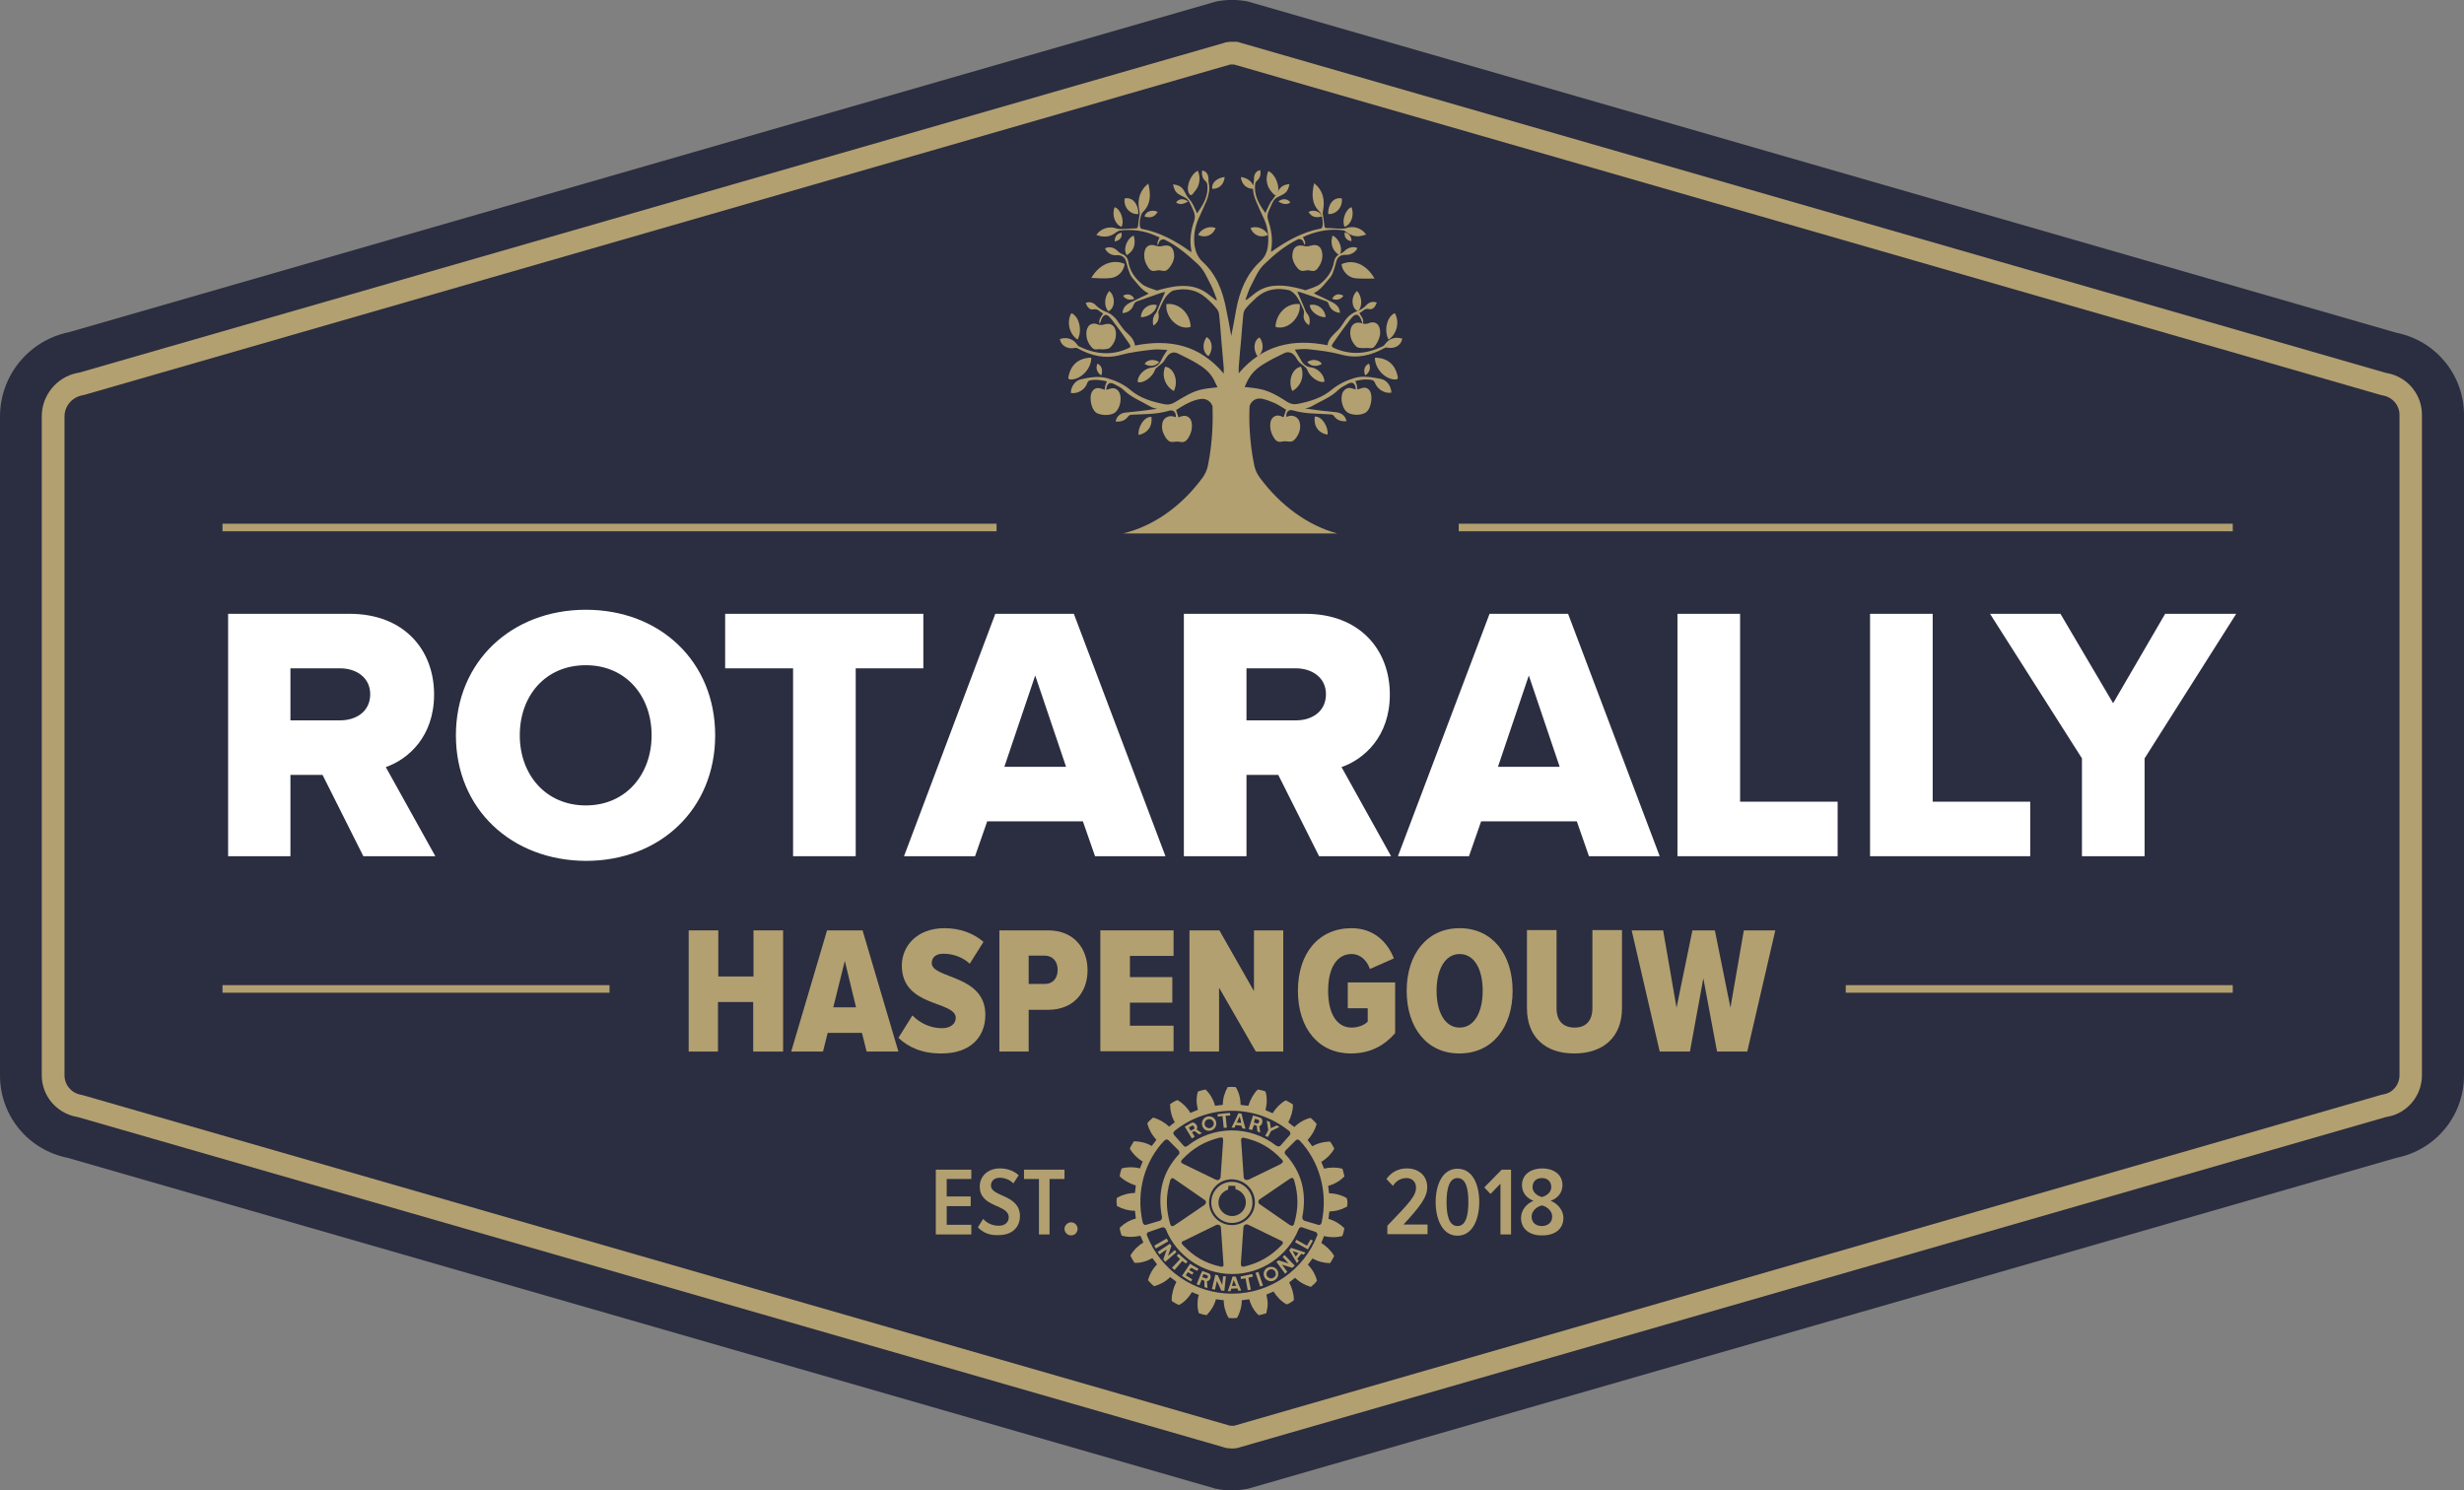<?xml version="1.0" encoding="utf-8"?>
<!-- Generator: Adobe Illustrator 23.0.2, SVG Export Plug-In . SVG Version: 6.00 Build 0)  -->
<svg version="1.1" id="Laag_1" xmlns="http://www.w3.org/2000/svg" xmlns:xlink="http://www.w3.org/1999/xlink" x="0px" y="0px"
	 viewBox="0 0 790.7 478.3" style="enable-background:new 0 0 790.7 478.3;" xml:space="preserve">
<rect x="0" y="0" width="790.7" height="478.3" fill="#808080" stroke="none"/>
<style type="text/css">
	.st0{fill:#2B2D40;}
	.st1{fill:#B2A070;}
	.st2{fill:#FFFFFF;}
	.st3{fill:none;stroke:#B2A070;stroke-width:2.431;stroke-miterlimit:10;}
</style>
<g>
	<path class="st0" d="M390.2,0.5L22.2,106.6C9.3,109.2,0,120.5,0,133.7v211.5c0,12.9,9.1,23.9,21.7,26.4l368.4,106.2
		c3.4,0.7,6.9,0.7,10.4,0L769,371.6c12.6-2.5,21.7-13.5,21.7-26.4v-212c0-12.9-9.1-23.9-21.7-26.4L400.5,0.5
		C397.1-0.2,393.6-0.2,390.2,0.5z"/>
	<path class="st1" d="M395.4,20.7c0.2,0,0.4,0,0.6,0l368.1,106.1l0.9,0.2c2.9,0.6,5,3.2,5,6.1v212c0,3-2.1,5.6-5,6.1l-0.9,0.2
		L396,457.6c-0.2,0-0.4,0-0.6,0c-0.2,0-0.4,0-0.6,0L26.6,351.5l-0.9-0.2c-2.9-0.6-5-3.2-5-6.1V133.7c0-3.3,2.3-6.1,5.6-6.8l0.9-0.2
		l367.6-106C394.9,20.7,395.2,20.7,395.4,20.7 M395.4,13.4c-0.5,0-0.9,0-1.4,0.1l-0.7,0.1l-0.6,0.2L25.4,119.6l-0.6,0.1
		c-6.6,1.3-11.4,7.2-11.4,13.9v211.5c0,6.5,4.6,12,10.9,13.3l0.6,0.1l367.8,106l0.6,0.2l0.7,0.1c0.4,0,0.9,0.1,1.3,0.1
		c0.4,0,0.9,0,1.3-0.1l0.7-0.1l0.6-0.2l367.8-106l0.6-0.1c6.3-1.2,10.9-6.8,10.9-13.3v-212c0-6.5-4.6-12-10.9-13.3l-0.6-0.1
		L398,13.7l-0.6-0.2l-0.7-0.1C396.3,13.4,395.8,13.4,395.4,13.4L395.4,13.4z"/>
</g>
<g>
	<path class="st2" d="M116.6,274.8l-13.1-26.1H93.2v26.1H73.2V197h39c17.3,0,27.1,11.4,27.1,25.9c0,13.5-8.3,20.8-15.5,23.3
		l15.9,28.6H116.6z M118.8,222.8c0-5.3-4.4-8.3-9.7-8.3H93.2v16.7h15.9C114.4,231.2,118.8,228.3,118.8,222.8z"/>
	<path class="st2" d="M146.3,236c0-23.7,17.9-40.3,41.7-40.3c23.8,0,41.5,16.6,41.5,40.3c0,23.7-17.7,40.3-41.5,40.3
		C164.2,276.2,146.3,259.7,146.3,236z M209.1,236c0-12.7-8.3-22.5-21.1-22.5c-13,0-21.2,9.8-21.2,22.5c0,12.6,8.3,22.5,21.2,22.5
		C200.8,258.5,209.1,248.6,209.1,236z"/>
	<path class="st2" d="M254.5,274.8v-60.3h-21.8V197h63.6v17.5h-21.7v60.3H254.5z"/>
	<path class="st2" d="M351.4,274.8l-3.9-11.2h-30.7l-3.9,11.2h-22.8l29.3-77.8h25.2l29.4,77.8H351.4z M332.2,216.8l-9.9,29.3h19.8
		L332.2,216.8z"/>
	<path class="st2" d="M423.3,274.8l-13.1-26.1H400v26.1h-20.1V197h39c17.3,0,27.1,11.4,27.1,25.9c0,13.5-8.3,20.8-15.5,23.3
		l15.9,28.6H423.3z M425.5,222.8c0-5.3-4.4-8.3-9.7-8.3H400v16.7h15.9C421.1,231.2,425.5,228.3,425.5,222.8z"/>
	<path class="st2" d="M509.9,274.8l-3.9-11.2h-30.7l-3.9,11.2h-22.8L478,197h25.2l29.4,77.8H509.9z M490.6,216.8l-9.9,29.3h19.8
		L490.6,216.8z"/>
	<path class="st2" d="M538.3,274.8V197h20.1v60.3h31.3v17.5H538.3z"/>
	<path class="st2" d="M600.1,274.8V197h20.1v60.3h31.3v17.5H600.1z"/>
	<path class="st2" d="M668.1,274.8v-31.4L638.6,197h22.6l16.9,28.7l16.7-28.7h22.8l-29.4,46.4v31.4H668.1z"/>
</g>
<g>
	<g>
		<path class="st1" d="M241.7,337.5v-15.9h-11.3v15.9H221v-38.9h9.5v14.8h11.3v-14.8h9.5v38.9H241.7z"/>
		<path class="st1" d="M278.1,337.5l-1.5-6h-11l-1.5,6h-10.2l11.5-38.9h11.4l11.5,38.9H278.1z M271.1,308.4l-3.7,14.9h7.3
			L271.1,308.4z"/>
		<path class="st1" d="M288.3,333.1l4.5-7.2c2.3,2.4,5.7,4.1,9.5,4.1c2.7,0,4.4-1.4,4.4-3.3c0-5.6-17.3-3.3-17.3-16.8
			c0-6.2,4.8-12,13.7-12c4.9,0,9.3,1.6,12.5,4.4l-4.4,7c-2.4-2.2-5.5-3.2-8.5-3.2c-2.4,0-3.7,1.2-3.7,3c0,5.1,17.2,3.6,17.2,16.6
			c0,7.4-5.1,12.4-13.9,12.4C296.1,338.2,291.6,336.2,288.3,333.1z"/>
		<path class="st1" d="M320.7,337.5v-38.9h15.6c8.5,0,12.7,6,12.7,12.8c0,6.8-4.2,12.7-12.7,12.7h-6.2v13.4H320.7z M339.4,311.3
			c0-2.9-1.7-4.6-4.3-4.6h-5v9.1h5C337.6,315.9,339.4,314.2,339.4,311.3z"/>
		<path class="st1" d="M353.1,337.5v-38.9h23.5v8.2h-14v6.8h13.6v8.2h-13.6v7.4h14v8.2H353.1z"/>
		<path class="st1" d="M403,337.5L391.2,317v20.5h-9.5v-38.9h9.6l11.1,19.5v-19.5h9.4v38.9H403z"/>
		<path class="st1" d="M416.5,318c0-12.2,6.8-20.1,17.2-20.1c7.3,0,11.6,4.6,13.6,9.7l-7.7,3.4c-0.9-2.6-2.9-4.8-5.9-4.8
			c-4.4,0-7.5,4-7.5,11.8c0,7.8,3.1,11.8,7.5,11.8c2.2,0,4.1-0.8,5.2-1.9v-4.3h-6.4v-8.3h15.2v16.3c-3.5,4-8,6.5-14.1,6.5
			C423.3,338.2,416.5,330.2,416.5,318z"/>
		<path class="st1" d="M451.4,318c0-11.7,6.5-20.1,17-20.1c10.5,0,17,8.4,17,20.1c0,11.7-6.5,20.1-17,20.1
			C457.9,338.2,451.4,329.8,451.4,318z M475.8,318c0-6.8-2.6-11.8-7.4-11.8c-4.7,0-7.4,5-7.4,11.8c0,6.7,2.6,11.8,7.4,11.8
			C473.2,329.8,475.8,324.7,475.8,318z"/>
		<path class="st1" d="M490,323.6v-25.1h9.5v25.1c0,3.9,2,6.2,5.8,6.2c3.7,0,5.7-2.3,5.7-6.2v-25.1h9.5v25.1c0,9.2-6,14.5-15.2,14.5
			C496,338.2,490,332.9,490,323.6z"/>
		<path class="st1" d="M551,337.5l-4.4-23.5l-4.3,23.5h-9.7l-9-38.9h10.1l4.3,24.8l5.1-24.8h7.2l5,24.8l4.3-24.8h10.1l-9,38.9H551z"
			/>
	</g>
	<line class="st3" x1="71.4" y1="169.3" x2="319.8" y2="169.3"/>
	<line class="st3" x1="468.1" y1="169.3" x2="716.5" y2="169.3"/>
	<line class="st3" x1="71.4" y1="317.4" x2="195.6" y2="317.4"/>
	<line class="st3" x1="592.3" y1="317.4" x2="716.5" y2="317.4"/>
</g>
<path class="st1" d="M379.4,404.7l-2.5,2.9l-0.8-0.7l2.6-2.8c-0.4-0.4-0.7-0.7-1.1-1.1l0.6-0.6c1,0.9,1.8,1.6,2.9,2.5l-0.5,0.6
	C380.2,405.3,379.8,405,379.4,404.7 M374.4,397.5l-4,2.3c0.1,0.3,0.3,0.6,0.5,0.9l4-2.3C374.7,398,374.6,397.8,374.4,397.5
	 M377,401.2l-2.2,1.9l1.1-3.2c-0.2-0.3-0.3-0.5-0.5-0.7l-3.9,2.6c0.2,0.3,0.4,0.5,0.6,0.8l2.3-1.6l-1.1,3.2c0.2,0.2,0.4,0.5,0.6,0.8
	l3.6-3.1C377.4,401.6,377.2,401.4,377,401.2 M382.3,406.9c0.6,0.3,1.2,0.7,1.9,1l0.4-0.7c-1-0.5-1.9-1.1-2.7-1.6l-2.6,3.9
	c1,0.7,1.9,1.2,2.9,1.8l0.4-0.7l-2.1-1.3l0.7-1l1.4,0.8l0.4-0.7c-0.5-0.2-0.9-0.5-1.4-0.8L382.3,406.9z M395.3,392.5
	c-3.6,0-6.6-3-6.6-6.6c0-3.7,3-6.6,6.6-6.6c3.7,0,6.6,3,6.6,6.6C402,389.5,399,392.5,395.3,392.5 M395.4,390.3c2.4,0,4.4-2,4.4-4.4
	c0-2-1.4-3.8-3.3-4.2c0-0.2-0.1-1.1-0.1-1.1h-2.2c0,0-0.1,1-0.1,1.2c-1.8,0.6-3.1,2.2-3.1,4.2C391,388.3,393,390.3,395.4,390.3
	 M385.7,360.8v-0.2c0-1.2,0.9-2.2,2.1-2.3c1.3-0.1,2.4,0.8,2.5,2.1v0.2c0,1.2-0.9,2.2-2.1,2.3C386.9,363.1,385.8,362.1,385.7,360.8
	 M386.5,360.7c0.1,0.8,0.8,1.4,1.6,1.4c0.8-0.1,1.4-0.7,1.4-1.5c0,0,0-0.1,0-0.1c-0.1-0.8-0.8-1.4-1.6-1.3c-0.8,0.1-1.4,0.7-1.3,1.5
	V360.7z M396.2,361.9c-0.4,0-0.6,0-1,0l1.2-2.4l1-2.2l1,0.1l0.5,2.1l0.8,2.8c-0.3-0.1-0.6-0.1-1-0.1l-0.3-0.9
	c-0.7-0.1-1.3-0.1-1.9-0.2L396.2,361.9z M396.9,360.3c0.5,0,1,0.1,1.4,0.1l-0.2-1l-0.3-1l-0.5,1L396.9,360.3z M392.3,358.2l0.4,3.8
	l1-0.1l-0.4-3.8l1.5-0.1l-0.1-0.8c-1.7,0.1-2.4,0.2-4,0.4l0.1,0.8L392.3,358.2z M392.5,409.6l-0.3,2.8l-1.4-3.1
	c-0.3-0.1-0.5-0.1-0.8-0.2l-1.1,4.6c0.3,0.1,0.6,0.1,1,0.2l0.6-2.8l1.4,3.1c0.3,0,0.7,0.1,1,0.1l0.5-4.7
	C393.1,409.6,392.8,409.7,392.5,409.6 M419.4,399.8l-3.4-1.9l-0.4,0.8l4.1,2.3l1.6-2.8l-0.7-0.4L419.4,399.8z M414.3,400.5l4.6,1.5
	c-0.1,0.1-0.2,0.3-0.3,0.4c-0.1,0.1-0.2,0.2-0.2,0.3l-0.8-0.3l-1.3,1.6l0.5,0.7c-0.2,0.2-0.4,0.4-0.6,0.7l-1.8-3l-0.7-1.1
	L414.3,400.5z M414.8,401.5l0.5,0.9l0.5,0.9l0.7-0.9l0.2-0.2L414.8,401.5z M409.9,407.7c0.2,0.3,0.3,0.7,0.3,1.2
	c0,0.3-0.1,0.6-0.2,0.9c-0.2,0.4-0.5,0.8-1,1.1c-1.1,0.6-2.5,0.3-3.2-0.9c0-0.1-0.1-0.1-0.1-0.2c-0.1-0.3-0.2-0.6-0.2-0.9
	c0-0.8,0.4-1.6,1.2-2C407.8,406.3,409.3,406.6,409.9,407.7 M409.4,408.9c0-0.3-0.1-0.5-0.2-0.8c-0.4-0.7-1.3-1-2-0.5
	c-0.5,0.3-0.8,0.8-0.8,1.3c0,0.2,0.1,0.5,0.2,0.7c0,0.1,0.1,0.1,0.2,0.2c0.4,0.5,1.2,0.7,1.8,0.3c0.2-0.1,0.3-0.2,0.4-0.3
	C409.3,409.6,409.4,409.2,409.4,408.9 M411.6,403.4l1.9,2.1l-3.2-1c-0.3,0.2-0.4,0.3-0.7,0.5l2.8,3.8c0.2-0.2,0.5-0.4,0.7-0.6
	l-1.7-2.3l3.3,1c0.2-0.2,0.5-0.4,0.8-0.7l-3.3-3.4C412.1,402.9,411.9,403.1,411.6,403.4 M432.4,385.9c0,0.4,0,0.9-0.1,1.2l0,0.1
	l-0.1,0.1c-1.6,0.9-3.6,1.5-5.6,1.5c0,0.3-0.3,2.1-0.3,2.4c1.9,0.5,3.7,1.6,5,2.9l0.1,0.1v0.1c-0.1,0.7-0.4,1.7-0.6,2.3l0,0.1
	l-0.1,0c-1.8,0.5-3.9,0.5-5.8,0c-0.1,0.2-0.8,2-0.9,2.2c1.7,1.1,3.2,2.6,4.1,4.1l0,0.1l0,0.1c-0.3,0.6-0.8,1.5-1.2,2.1l0,0.1h-0.1
	c-1.8,0-3.9-0.5-5.6-1.5c-0.2,0.2-1.3,1.8-1.5,2c1.4,1.4,2.5,3.3,2.9,5.1l0,0.1l-0.1,0.1c-0.4,0.6-1.2,1.3-1.7,1.7l-0.1,0.1l-0.1,0
	c-1.8-0.5-3.6-1.5-5-2.9c-0.2,0.2-1.7,1.3-1.9,1.5c0.9,1.7,1.5,3.7,1.5,5.5v0.2l-0.1,0.1c-0.5,0.4-1.4,1-2.1,1.2l-0.1,0l-0.1,0
	c-1.6-0.9-3.1-2.4-4.1-4.1c-0.2,0.1-2,0.9-2.3,1c0.2,1,0.4,2,0.4,2.9c0,1-0.2,2-0.4,2.9l0,0.1l-0.1,0.1c-0.6,0.2-1.6,0.5-2.3,0.6
	l-0.1,0l-0.1-0.1c-1.4-1.3-2.4-3.1-2.9-5c-0.2,0-2.1,0.3-2.4,0.3c0,2-0.6,4.1-1.5,5.6l-0.1,0.1l-0.1,0c-0.6,0.1-1.7,0.1-2.4,0
	l-0.1,0l-0.1-0.1c-0.9-1.6-1.5-3.6-1.5-5.6c-0.3,0-2.2-0.3-2.5-0.3c-0.5,1.9-1.6,3.7-2.9,5l-0.1,0.1l-0.1,0
	c-0.7-0.1-1.7-0.4-2.3-0.6l-0.1,0l0-0.1c-0.3-0.9-0.4-1.9-0.4-2.9c0-1,0.1-2,0.4-2.9c-0.2-0.1-1.9-0.8-2.2-0.9
	c-1,1.7-2.5,3.3-4.1,4.1l-0.1,0l-0.1,0c-0.7-0.3-1.5-0.8-2.1-1.2l-0.1-0.1V417c0-1.8,0.6-3.8,1.5-5.6c-0.2-0.2-1.8-1.4-2-1.5
	c-1.4,1.4-3.3,2.4-5.1,2.9l-0.1,0l-0.1-0.1c-0.5-0.4-1.2-1.1-1.7-1.7l-0.1-0.1l0-0.1c0.5-1.8,1.5-3.6,2.9-5c-0.2-0.2-1.3-1.8-1.5-2
	c-1.8,1-3.8,1.6-5.6,1.5h-0.1l-0.1-0.1c-0.4-0.6-0.9-1.5-1.2-2.1l0-0.1l0-0.1c0.9-1.6,2.4-3.1,4.1-4.1c-0.1-0.3-0.8-2-1-2.2
	c-1.9,0.5-4.1,0.5-5.8,0l-0.1,0l-0.1-0.1c-0.2-0.6-0.5-1.6-0.6-2.3l0-0.1l0.1-0.1c1.3-1.3,3.1-2.4,5.1-2.9c0-0.3-0.3-2.2-0.3-2.5
	c-2,0-4.1-0.6-5.7-1.5l-0.1-0.1l0-0.1c0-0.3-0.1-0.8-0.1-1.2c0-0.4,0-0.8,0.1-1.2l0-0.1l0.1,0c1.6-0.9,3.6-1.5,5.7-1.5
	c0-0.3,0.3-2.2,0.3-2.4c-1.9-0.6-3.8-1.6-5.1-2.9l-0.1-0.1l0-0.1c0.1-0.7,0.4-1.7,0.6-2.3l0-0.1l0.1,0c1.8-0.5,3.9-0.5,5.8,0
	c0.1-0.2,0.8-2,0.9-2.2c-1.7-1-3.2-2.5-4.1-4.1l0-0.1l0-0.1c0.3-0.6,0.8-1.5,1.2-2.1l0.1-0.1h0.1c1.8,0,3.9,0.5,5.6,1.5
	c0.2-0.2,1.4-1.8,1.5-2c-1.4-1.4-2.4-3.3-2.9-5.1l0-0.1l0-0.1c0.4-0.6,1.2-1.3,1.7-1.7l0.1-0.1l0.1,0c1.8,0.5,3.6,1.5,5.1,2.9
	c0.2-0.2,1.6-1.3,1.8-1.4c-1-1.7-1.5-3.7-1.5-5.5v-0.3l0.1-0.1c0.5-0.4,1.4-0.9,2.1-1.2l0.1,0l0.1,0c1.6,0.9,3.1,2.4,4.1,4.1
	c0.2-0.1,2.1-0.9,2.4-1c-0.2-1-0.4-1.9-0.4-2.9c0-1,0.1-2,0.4-2.9l0-0.1l0.1,0c0.6-0.2,1.6-0.5,2.3-0.6l0.1,0l0.1,0.1
	c1.3,1.3,2.4,3.1,2.9,5.1c0.3,0,2.2-0.3,2.5-0.3c0-2,0.6-4,1.5-5.6l0-0.1l0.1,0c0.7-0.1,1.7-0.1,2.4,0l0.1,0l0.1,0.1
	c1,1.6,1.5,3.6,1.5,5.6c0.3,0.1,2.2,0.3,2.5,0.3c0.6-1.9,1.6-3.8,2.9-5.1l0.1-0.1l0.1,0c0.7,0.1,1.7,0.3,2.3,0.6l0.1,0l0,0.1
	c0.3,0.9,0.4,1.9,0.4,2.9c0,1-0.2,2-0.4,3c0.2,0.1,2.1,0.9,2.3,1c1-1.7,2.5-3.2,4.1-4.1l0.1,0l0.1,0c0.6,0.3,1.5,0.8,2.1,1.2
	l0.1,0.1v0.2c0,1.8-0.6,3.8-1.5,5.5c0.2,0.2,1.7,1.4,2,1.5c1.4-1.4,3.3-2.5,5.1-2.9l0.1,0l0.1,0.1c0.5,0.4,1.3,1.2,1.7,1.7l0.1,0.1
	l0,0.1c-0.5,1.8-1.5,3.6-2.9,5.1c0.2,0.2,1.3,1.7,1.5,2c1.8-1,3.8-1.5,5.6-1.5h0.1l0.1,0.1c0.4,0.6,1,1.5,1.2,2.1l0.1,0.1l-0.1,0.1
	c-0.9,1.6-2.4,3.1-4.1,4.1c0.1,0.3,0.8,2,0.9,2.2c1.9-0.5,4-0.5,5.8,0l0.1,0l0,0.1c0.2,0.6,0.5,1.6,0.6,2.3l0,0.1l-0.1,0.1
	c-1.3,1.3-3.1,2.4-5.1,2.9c0,0.3,0.3,2.1,0.3,2.4c2,0,4.1,0.6,5.6,1.5l0.1,0.1l0,0.1C432.3,385,432.4,385.4,432.4,385.9
	 M376.8,364.3l3,3.4c0.4,0.5,0.9,0.4,1.5-0.1c3.8-3,8.8-4.8,14-4.8c5.3,0,10.2,1.8,14.1,4.8c0.6,0.4,1.1,0.5,1.5,0.1l3-3.4
	c0.3-0.4,0.3-0.9-0.3-1.4c-5.1-4-11.4-6.4-18.3-6.4c-6.9,0-13.3,2.4-18.3,6.4C376.4,363.4,376.4,363.9,376.8,364.3 M377,378.5
	c-0.3-0.2-0.7-0.5-1-0.3c-0.2,0.1-0.4,0.3-0.5,0.7c-1.4,4.9-1.4,9,0,13.9c0.1,0.3,0.2,0.6,0.5,0.7c0.2,0.1,0.6,0,1-0.3l9.4-6.4
	c0.3-0.2,0.6-0.6,0.6-0.9c0-0.4-0.2-0.7-0.6-0.9L377,378.5z M379,372.9c0,0.3,0.4,0.5,0.8,0.7l10.3,5c0.4,0.2,0.8,0.2,1.1,0
	c0.3-0.2,0.5-0.5,0.5-1l0.8-11.4c0-0.5,0-0.9-0.2-1c-0.2-0.2-0.5-0.1-0.8-0.1c-4.9,1.2-8.5,3.3-12,6.9
	C379.1,372.4,379,372.7,379,372.9 M379.2,398.9c0,0.2,0.1,0.4,0.4,0.7c3.5,3.7,7.1,5.8,12,6.9c0.3,0.1,0.6,0.1,0.8,0
	c0.2-0.2,0.3-0.5,0.2-1c0,0-0.8-11.4-0.8-11.4c0-0.4-0.2-0.8-0.5-0.9c-0.3-0.2-0.7-0.2-1.1,0l-10.2,5
	C379.6,398.3,379.2,398.5,379.2,398.9C379.2,398.9,379.2,398.9,379.2,398.9 M395.3,393.2c4.1,0,7.4-3.3,7.4-7.3
	c0-4.1-3.3-7.3-7.4-7.4c-4.1,0-7.3,3.3-7.3,7.4C388,389.9,391.3,393.2,395.3,393.2 M398.4,406.4c0.2,0.1,0.5,0.2,0.9,0.1
	c4.9-1.2,8.5-3.3,12-6.9c0.2-0.2,0.4-0.5,0.4-0.8c-0.1-0.3-0.3-0.5-0.8-0.7l-10.3-5c-0.4-0.2-0.8-0.2-1.1,0c-0.3,0.2-0.5,0.5-0.5,1
	l-0.8,11.4C398.2,405.7,398.2,406.1,398.4,406.4 M413.8,393.1c0.3,0.2,0.7,0.4,1,0.3c0.2-0.1,0.4-0.3,0.5-0.7c1.4-4.9,1.4-9,0-13.9
	c-0.1-0.3-0.2-0.6-0.5-0.7c-0.3-0.1-0.6,0-1,0.3l-9.4,6.4c-0.4,0.2-0.6,0.6-0.6,0.9c0,0.3,0.2,0.7,0.6,0.9L413.8,393.1z
	 M411.7,372.8c0-0.2-0.1-0.4-0.4-0.7c-3.5-3.7-7.1-5.8-12-6.9c-0.3-0.1-0.6-0.1-0.8,0.1c-0.2,0.2-0.3,0.5-0.2,1l0.8,11.4
	c0,0.4,0.2,0.8,0.5,0.9c0.3,0.2,0.7,0.1,1.1,0l10.3-5C411.2,373.4,411.6,373.2,411.7,372.8C411.7,372.8,411.7,372.8,411.7,372.8
	 M367.8,393.1l4.4-1.3c0.4-0.1,0.7-0.6,0.7-1.1c-1.6-8.1,0.4-14.7,5.2-20c0.5-0.3,0.5-1,0.1-1.5L375,366c-0.3-0.4-0.9-0.4-1.4,0.1
	c-6.1,6.4-9.2,16.2-6.9,26.3C366.9,392.9,367.3,393.3,367.8,393.1 M422.2,395.4l-4.4-1.5c-0.2-0.1-0.8-0.1-1.1,0.7
	c-3.5,8.5-11.8,14.3-21.3,14.3c-9.5,0-17.9-5.9-21.3-14.4c-0.3-0.6-0.9-0.6-1.1-0.6l-4.4,1.5c-0.5,0.2-0.8,0.6-0.5,1.2
	c4.3,10.9,14.9,18.6,27.3,18.6c12.4,0,23.1-7.8,27.3-18.7C422.9,396,422.6,395.6,422.2,395.4 M417.1,366.1c-0.4-0.5-1.1-0.4-1.3-0.1
	l-3.2,3.2c-0.5,0.5-0.4,1.2,0.1,1.5c4.8,5.3,6.8,11.9,5.2,20c0,0.5,0.3,1,0.7,1.1l4.4,1.3c0.6,0.2,1-0.2,1.1-0.7
	C426.3,382.4,423.2,372.5,417.1,366.1 M406.9,364.9l1-1.9l2.7-1.3c-0.3-0.2-0.6-0.3-0.9-0.5l-1.9,0.9l-0.3-2c-0.4-0.2-0.6-0.3-1-0.4
	l0.5,3l-1,1.9L406.9,364.9z M401.8,408.9c-1.4,0.3-2.4,0.5-3.7,0.8l0.1,0.8c0.5-0.1,1-0.1,1.5-0.2l0.7,3.8l1-0.2l-0.8-3.8
	c0.5-0.1,1-0.3,1.5-0.4L401.8,408.9z M388.5,409.6v0.3c-0.1,0.6-0.5,1.3-1.2,1.3l0.2,2.2c-0.3-0.1-0.7-0.2-1-0.3l0-2l-0.9-0.4
	l-0.7,1.8c-0.3-0.1-0.6-0.2-0.9-0.3l0.9-2.2l0.1-0.3l0.8-1.8l2.1,0.8C388.2,408.7,388.4,409.2,388.5,409.6 M387.6,409.6
	c0-0.1-0.1-0.2-0.2-0.3l-1.2-0.4l-0.3,0.7l-0.1,0.3l0,0l1.1,0.4c0.3,0.1,0.6-0.1,0.7-0.4C387.6,409.8,387.6,409.7,387.6,409.6
	 M401.8,362.7c-0.4-0.1-0.6-0.2-1.1-0.3l0.8-2.6l0.6-1.8c0.8,0.2,1.6,0.5,2.3,0.7c0.4,0.1,0.7,0.6,0.7,1.1c0,0.7-0.3,1.5-1,1.6
	l0.3,2.1c-0.3-0.1-0.6-0.2-0.9-0.4l-0.2-1.8l-0.9-0.3L401.8,362.7z M402.4,360.3l1,0.3c0.3,0.1,0.7-0.4,0.7-0.8
	c0-0.2-0.1-0.3-0.3-0.4c-0.4-0.1-0.6-0.2-1.1-0.3l-0.2,0.7L402.4,360.3z M397.3,411.8l1,2.4c-0.3,0-0.6,0-0.9,0.1l-0.3-0.8l-2,0.1
	l-0.2,0.8c-0.3,0-0.6,0-0.9,0l0.9-2.6l0.6-2l0-0.1l1,0l0.1,0.1L397.3,411.8z M396.7,412.7l-0.4-0.9l-0.4-1l-0.3,1l-0.3,0.9
	L396.7,412.7z M402.9,408.5l1.5,4.4c0.3-0.1,0.6-0.2,0.9-0.3l-1.5-4.4C403.5,408.4,403.3,408.4,402.9,408.5 M380.5,362.1l-0.3-0.5
	c0.7-0.4,1.4-0.8,2.1-1.2c0.8-0.5,2,0.6,1.9,1.6c0,0.2-0.1,0.3-0.2,0.5l1.7,1.2c-0.3,0.1-0.6,0.3-0.9,0.4l-1.5-1.1l-0.8,0.4l0.9,1.4
	c-0.3,0.2-0.5,0.3-0.9,0.6L380.5,362.1z M381.5,361.9l0.1,0.2l0.5,0.8l1-0.5c0.1,0,0.1-0.2,0.2-0.3c0-0.4-0.3-1-0.8-0.8
	C382.2,361.5,381.9,361.6,381.5,361.9"/>
<g>
	<path class="st1" d="M300.3,396.2v-20.8h11.4v3h-7.9v5.6h7.7v3.1h-7.7v6h7.9v3.1H300.3z"/>
	<path class="st1" d="M313.8,393.9l1.7-2.7c1.1,1.3,2.9,2.2,5,2.2c2.2,0,3.2-1.3,3.2-2.7c0-4.3-9.3-3-9.3-9.9c0-3.2,2.5-5.8,6.5-5.8
		c2.4,0,4.5,0.8,6,2.2l-1.7,2.6c-1.2-1.2-2.8-1.8-4.4-1.8c-1.7,0-2.8,1-2.8,2.5c0,3.7,9.3,2.8,9.3,9.8c0,3.4-2.3,6.1-6.8,6.1
		C317.5,396.6,315.3,395.5,313.8,393.9z"/>
	<path class="st1" d="M333.4,396.2v-17.8h-4.8v-3h13v3h-4.8v17.8H333.4z"/>
	<path class="st1" d="M341.6,394.4c0-1.1,1-2.1,2.1-2.1c1.2,0,2.1,1,2.1,2.1c0,1.2-0.9,2.1-2.1,2.1
		C342.6,396.5,341.6,395.6,341.6,394.4z"/>
</g>
<g>
	<path class="st1" d="M445.2,396.2v-2.8c7.3-7.6,9.2-9.6,9.2-12.3c0-1.9-1.4-3-3-3c-1.9,0-3.4,0.9-4.4,2.5l-2.1-2.2
		c1.6-2.2,3.8-3.4,6.6-3.4c3.7,0,6.5,2.3,6.5,6c0,3.3-2.3,6.2-7.6,12h7.7v3.1H445.2z"/>
	<path class="st1" d="M460.7,385.8c0-5.2,2-10.7,7-10.7c5.1,0,7,5.5,7,10.7c0,5.2-2,10.8-7,10.8C462.7,396.6,460.7,391,460.7,385.8z
		 M471.2,385.8c0-4.1-0.7-7.7-3.5-7.7c-2.7,0-3.5,3.6-3.5,7.7c0,4,0.7,7.7,3.5,7.7C470.5,393.5,471.2,389.8,471.2,385.8z"/>
	<path class="st1" d="M481.5,396.2v-16.3l-3.2,3.3l-2-2.1l5.6-5.7h3v20.8H481.5z"/>
	<path class="st1" d="M488.1,390.9c0-2.6,1.9-4.7,4-5.5c-1.9-0.7-3.7-2.4-3.7-5c0-3.7,3.2-5.4,6.5-5.4c3.2,0,6.5,1.6,6.5,5.4
		c0,2.6-1.8,4.3-3.8,5c2.1,0.8,4.1,2.9,4.1,5.5c0,3.6-2.8,5.6-6.7,5.6C490.9,396.6,488.1,394.5,488.1,390.9z M498.1,390.5
		c0-2.3-2.4-3.5-3.3-3.6c-0.9,0.1-3.3,1.3-3.3,3.6c0,1.9,1.4,3,3.3,3C496.6,393.5,498.1,392.4,498.1,390.5z M497.8,381
		c0-1.8-1.2-2.9-3-2.9c-1.8,0-3,1.1-3,2.9c0,2.1,2.2,3,3,3.2C495.6,384,497.8,383.1,497.8,381z"/>
</g>
<g>
	<path class="st1" d="M447.6,100.5c-2.5,1-3.6,5.6-2,8.5C448.3,107.2,449.2,103.3,447.6,100.5z"/>
	<path class="st1" d="M370.8,86.9c0.7-0.2,1.4-0.2,2.1,0c0.9,0.2,1.5,0,2.1-0.7c1.1-1.2,1.7-2.6,1.8-3.8c0-3.1-1.4-4.1-4-3.4
		c-0.6,0.2-1.5,0-2.1-0.2c-1.7-0.5-3,0.1-3.4,1.9c-0.4,2.1,0.2,3.9,1.5,5.6C369.3,86.9,370,87.1,370.8,86.9z"/>
	<path class="st1" d="M352.2,112.1c0.7-0.1,1.5,0.1,2.2,0c0.6-0.1,1.4-0.1,1.8-0.5c1.5-1.5,2.2-3.3,1.8-5.5c-0.4-1.8-1.8-2.5-3.5-2
		c-0.6,0.2-1.5,0.3-2,0.1c-2.2-1-3.9,0.3-3.9,2.9c0,1.5,0.5,2.9,1.5,4.1C350.6,111.9,351.2,112.3,352.2,112.1z"/>
	<path class="st1" d="M356.6,89.2c2.3-0.3,4.1-2.3,4.3-4.5c-3.4-1.5-7.8-0.4-10.7,4.5C352.6,89.3,354.6,89.5,356.6,89.2z"/>
	<path class="st1" d="M382.1,104.9c-0.2-4.4-3.8-7.8-7.8-7.3C373.8,102,378.4,106.2,382.1,104.9z"/>
	<path class="st1" d="M350.2,114.8c-0.2,0-0.4,0-0.6,0c-3.6,0.3-5.9,2.3-6.7,5.9c-0.2,0.9,0,1.1,0.9,1.1
		C347,121.7,350.2,118.3,350.2,114.8z"/>
	<path class="st1" d="M376.7,125.5c1.6-3.3,0-7.5-2.8-7.8C372.7,120.6,373.9,124,376.7,125.5z"/>
	<path class="st1" d="M345.8,109c1.6-2.9,0.5-7.5-2-8.5C342.2,103.3,343.1,107.2,345.8,109z"/>
	<path class="st1" d="M382.8,62.2c0.6-0.7,1.2-1.5,1.6-2.3c0.7-1.7,0.7-3.4,0-5.1c-2.2,1-3.8,4.8-3,7
		C381.8,62.7,382.2,62.9,382.8,62.2z"/>
	<path class="st1" d="M365.3,68.7c0.1-3-1.8-5.6-4.4-5C360.5,66.5,362.6,68.9,365.3,68.7z"/>
	<path class="st1" d="M369.5,133.8c-2.5-0.2-4.5,3.7-4.1,5.8C368.3,139,369.9,136.8,369.5,133.8z"/>
	<path class="st1" d="M355.7,99.9c2.2-1,2.3-4.8,0.3-6.5C354.3,95.2,354.2,98.5,355.7,99.9z"/>
	<path class="st1" d="M359.9,72.8c1-1.8-0.2-5.7-2.2-6.3C356.7,69,357.8,72.1,359.9,72.8z"/>
	<path class="st1" d="M366.1,101.8c2.4,0.1,5-1.9,5.1-3.9C368.6,97.3,366.2,99.2,366.1,101.8z"/>
	<path class="st1" d="M363.8,75.6c-2.3,1-3.5,4.6-2.2,6.3C363.9,80.5,364.6,78.3,363.8,75.6z"/>
	<path class="st1" d="M387.2,108.2c-1.5,2.1-1.3,4.9,0.6,6.1C389.4,112.3,389.1,109.2,387.2,108.2z"/>
	<path class="st1" d="M384.5,75.4c2.2,1.1,4.7,0.2,5.6-2.2C388.1,72.3,385.3,73.5,384.5,75.4z"/>
	<path class="st1" d="M393,56.8c-2.6,0.3-4.3,2-4,3.8C391.2,60.7,392.8,59.2,393,56.8z"/>
	<path class="st1" d="M367.3,116.8c1.6,1,3.5,0.8,4.7-0.6C370.3,115.1,368.1,115.4,367.3,116.8z"/>
	<path class="st1" d="M367.3,69.5c1.9,0.6,3.3,0.1,4.2-1.5C369.8,67.1,367.5,67.9,367.3,69.5z"/>
	<path class="st1" d="M352.2,116.7c-0.7,1.4-0.2,2.9,1.2,3.8C354,118.8,353.5,117.3,352.2,116.7z"/>
	<path class="st1" d="M364,95.9c-0.7-1.4-2.2-1.8-3.6-1C361.1,96.1,362.6,96.5,364,95.9z"/>
	<path class="st1" d="M377.4,65c1.3,0.9,2.5,0.4,3.9-0.3C379.9,63.6,378.2,63.7,377.4,65z"/>
	<path class="st1" d="M359.9,74.7c-1.4,0.2-2.2,1.2-2.2,2.8C359.4,77.2,360.2,76.1,359.9,74.7z"/>
	<path class="st1" d="M420.8,78.8c-0.7,0.2-1.5,0.4-2.1,0.2c-2.5-0.7-4,0.3-4,3.4c0.1,1.2,0.7,2.6,1.8,3.8c0.6,0.6,1.2,0.9,2.1,0.7
		c0.7-0.2,1.4-0.2,2.1,0c0.9,0.2,1.5,0,2-0.6c1.3-1.6,2-3.5,1.5-5.6C423.8,79,422.5,78.3,420.8,78.8z"/>
	<path class="st1" d="M430.5,84.8c0.2,2.1,2,4.2,4.3,4.5c2,0.2,4.1,0.1,6.3,0.1C438.2,84.4,433.9,83.2,430.5,84.8z"/>
	<path class="st1" d="M409.3,104.9c3.7,1.3,8.3-2.9,7.8-7.3C413.1,97.1,409.5,100.5,409.3,104.9z"/>
	<path class="st1" d="M441.8,114.8c-0.2,0-0.4,0-0.6,0c0,3.5,3.2,6.9,6.4,7c0.9,0,1.1-0.2,0.9-1.1
		C447.7,117.1,445.5,115.1,441.8,114.8z"/>
	<path class="st1" d="M414.7,125.5c2.8-1.5,4-4.9,2.8-7.8C414.7,118.1,413.2,122.2,414.7,125.5z"/>
	<path class="st1" d="M408.6,62.2c0.6,0.7,1.1,0.5,1.4-0.3c0.8-2.2-0.8-6.1-3-7c-0.7,1.7-0.7,3.4,0,5.1
		C407.4,60.8,408,61.6,408.6,62.2z"/>
	<path class="st1" d="M430.6,63.7c-2.7-0.6-4.5,2-4.4,5C428.8,68.9,430.9,66.5,430.6,63.7z"/>
	<path class="st1" d="M426,139.5c0.4-2.1-1.6-6-4.1-5.8C421.5,136.8,423.1,139,426,139.5z"/>
	<path class="st1" d="M435.8,99.9c1.5-1.5,1.3-4.8-0.3-6.5C433.4,95.1,433.6,99,435.8,99.9z"/>
	<path class="st1" d="M433.7,66.5c-2,0.6-3.2,4.5-2.2,6.3C433.6,72.1,434.7,69,433.7,66.5z"/>
	<path class="st1" d="M420.3,97.9c0.1,2,2.7,4,5.1,3.9C425.2,99.2,422.8,97.3,420.3,97.9z"/>
	<path class="st1" d="M429.8,81.9c1.3-1.7,0.1-5.3-2.2-6.3C426.8,78.3,427.6,80.5,429.8,81.9z"/>
	<path class="st1" d="M403.6,114.4c1.9-1.3,2.1-4.1,0.6-6.1C402.3,109.2,402,112.3,403.6,114.4z"/>
	<path class="st1" d="M406.9,75.4c-0.8-1.9-3.6-3.1-5.6-2.2C402.2,75.6,404.7,76.5,406.9,75.4z"/>
	<path class="st1" d="M419.5,116.2c1.1,1.4,3,1.6,4.7,0.6C423.3,115.4,421.1,115.1,419.5,116.2z"/>
	<path class="st1" d="M424.1,69.5c-0.2-1.6-2.5-2.4-4.2-1.5C420.8,69.6,422.2,70,424.1,69.5z"/>
	<path class="st1" d="M438.1,120.5c1.4-0.9,1.9-2.4,1.2-3.8C437.9,117.3,437.4,118.8,438.1,120.5z"/>
	<path class="st1" d="M427.5,95.9c1.4,0.6,2.9,0.2,3.6-1C429.6,94.1,428.2,94.4,427.5,95.9z"/>
	<path class="st1" d="M410.2,64.7c1.3,0.7,2.5,1.2,3.9,0.3C413.2,63.7,411.5,63.6,410.2,64.7z"/>
	<path class="st1" d="M433.7,77.4c0-1.6-0.9-2.6-2.2-2.8C431.3,76.1,432.1,77.2,433.7,77.4z"/>
	<path class="st1" d="M404.2,153.2c-0.8-1.1-1.4-2.4-1.7-3.8c0,0,0,0,0,0c-1.7-8.2-1.7-15.5-1.5-19.1c0.6-1.8,2.2-2.7,4.1-2.3
		c1.3,0.3,2.6,0.8,3.8,1.3c1.3,0.6,2.5,1.4,3.8,2.2c-0.2,0.7-0.5,1.5-0.8,2.4c-0.3-0.1-0.7-0.2-1-0.4c-1.5-0.5-2.9,0.4-3.2,2
		c-0.3,2,0.2,3.7,1.3,5.3c0.6,0.9,1.4,1.2,2.5,0.9c0.6-0.1,1.2-0.1,1.8,0c1,0.2,1.8-0.1,2.4-0.9c1.2-1.5,1.8-3.2,1.4-5.1
		c-0.3-1.7-2.1-2.7-3.7-2.1c-0.2,0.1-0.4,0.1-0.6,0.2c-0.2-1.5,0.7-2.5,2.1-2.1c3.9,1.2,8,1,12,1.3c0.6,0,1,0.2,1.3,0.7
		c1,1.3,2.3,1.6,3.9,1.5c-0.3-1.7-1.6-2.7-3.3-2.9c-3.3-0.3-6.6-0.7-10-1.2c0.7-0.2,1.5-0.3,2.1-0.7c2.9-1.7,6.1-2.8,8.6-5.3
		c0.9-0.8,2.1-1.4,3.2-2c1.2-0.6,2-0.2,2.3,1.2c0,0.2,0,0.3,0.1,0.7c-0.4-0.1-0.7-0.2-1.1-0.3c-1.3-0.5-2.4,0-3.1,1.2
		c-1,2-0.1,5.8,1.9,6.7c1.6,0.7,3.6,0.7,5.1,0c2-0.8,2.8-5.3,1.7-7.1c-0.6-1-1.6-1.3-2.7-0.9c-0.4,0.1-0.8,0.3-1.3,0.4
		c-0.1-0.5-0.1-1-0.2-1.4c-0.1-0.4-0.3-0.8-0.5-1.3c1.9-0.5,3.7-0.7,5.5-0.3c0.3,0.1,0.7,0.5,0.8,0.8c0.9,2.5,3.6,3.6,5.3,3.2
		c-0.1-2.1-1.4-4-3.4-4.4c-2.8-0.5-5.6-1.1-8.4-0.3c-2.7,0.8-5.2,2-7.4,3.8c-3.1,2.6-6.8,3.7-10.7,4.5c-1.3,0.3-2.4,0.1-3.5-0.6
		c-2.8-1.8-5.7-3.6-9.1-4.2c-1.5-0.3-2.9-0.4-4.6-0.6c0.5-1,0.9-2.1,1.5-3c1.2-2,3.1-3.5,5-4.6c2-1.2,4-2.2,6.1-3.2
		c1.3-0.7,2.6-0.3,3.5,0.8c0.5,0.6,0.8,1.4,1.4,2c0.6,0.6,1.4,1.1,2,1.7c0.2,0.2,0.5,0.5,0.6,0.8c0.7,2.1,3.7,4.4,5.5,3.8
		c0.1-2-2-4.3-4.3-4.6c-1.6-0.2-2.5-1-3.2-2.3c-0.6-1.1-1.3-2.1-2-3.4c1.6-0.1,3.1-0.3,4.6-0.1c3.5,0.4,7,0.8,10.3,1.7
		c5,1.4,9.5,0.3,13.9-2.1c0.3-0.2,0.7-0.2,1-0.1c2.4,0.4,4.3-0.8,4.7-2.9c-2.2-0.7-4.2-0.1-5.5,1.7c-0.2,0.3-0.4,0.5-0.7,0.7
		c-5.1,2.5-10.3,3-15.7,0.6c-0.8-0.4-0.9-0.7-0.5-1.3c0.7-1,1.4-2,2.1-3c0.9-1.3,1.9-2.6,2.8-3.8c0.5-0.7,1-1.4,1.6-2
		c1-0.9,1.7-0.8,2.4,0.4c0.3,0.5,0.5,1.2,0.7,1.8c0,0,0,0,0,0c-1.8-0.7-3.4,0-3.8,1.9c-0.4,2.1,0.3,4,1.8,5.5
		c0.4,0.4,1.2,0.5,1.8,0.5c0.7,0.1,1.5-0.1,2.2,0c1,0.2,1.7-0.1,2.2-0.9c0.9-1.3,1.5-2.7,1.5-4.1c0-2.7-1.7-3.9-3.9-2.9
		c-0.5,0.2-1.1,0.2-1.7,0c0.4-0.8,0.1-1.6-1.1-3.3c1.1-0.5,1.7-1.7,3.2-1.3c1.1,0.2,1.9-0.6,2.4-2.1c-1.4-0.5-2.5-0.1-3.5,1
		c-0.6,0.7-1.8,1.4-2.6,1.7c-2,0.7-3.4,1.9-4.5,3.7c-0.7,1.1-1.4,2.1-2.3,2.9c-1.3,1.3-2.7,2.5-2.9,4.4c-11.1-2.2-20.8-0.1-28.5,9
		c0-0.6,0-1.2,0-1.8c0.2-3.1,0.5-6.1,0.8-9.2c0.2-2.7,0.4-5.4,0.7-8.1c0.1-0.7,0.5-1.5,1-2c1-1.2,2.2-2.2,3.3-3.3
		c3-2.6,6.5-3.1,10.2-2.3c1,0.2,2.1,1.3,2.7,2.2c0.9,1.3,1.5,2.9,2.2,4.4c0.1,0.3,0.1,0.7,0,1.1c-0.3,1.5,0.3,2.7,1.7,3.6
		c0.3-1.3,0.3-2.5-0.5-3.6c-0.2-0.3-0.4-0.5-0.5-0.7c-0.9-2.1-1.8-4.3-2.8-6.5c0.6,0.1,1.1,0.2,1.6,0.4c2.6,0.9,5.1,1.7,7.7,2.7
		c0.4,0.1,0.7,0.6,0.8,1c0.5,1.5,1.8,2.6,3.6,2.7c-0.1-1.7-1.1-2.7-2.5-3.4c-1.7-0.9-3.4-1.7-5.2-2.5c-0.2-0.1-0.4-0.2-0.7-0.4
		c2.4-1.2,3.7-3.3,5.3-5.1c0.6-0.7,0.9-1.7,1.2-2.6c0.4-1,0.5-2,0.9-3c0.4-1.1,1.6-1.7,2.8-1.6c1.6,0.1,3.3-0.9,3.8-2.2
		c-1.4-0.6-3-0.2-4.2,1c-0.4,0.4-0.8,0.6-1.2,0.8c-1.2,0.5-1.9,1.4-2.1,2.6c-0.5,3-2.2,5.3-4.4,7.1c-1.3,1-3,1.4-4.6,2
		c-0.3,0.1-0.7-0.1-1-0.2c-2.9-0.8-5.8-1.4-8.8-1.2c-2.5,0.1-4.8,1-6.8,2.6c-0.8,0.7-1.7,1.3-2.6,2c-0.1-0.1-0.1-0.1-0.2-0.2
		c0.6-1.5,1-3.1,1.8-4.5c1.2-2.3,2.2-4.9,4.2-6.8c3.2-3.1,6.6-5.9,10.6-7.9c0.5-0.3,1.2-0.2,1.6,0.2c0.4,0.4,0.4,1,0.8,1.5
		c0.4-0.9-0.2-1.6-0.6-2.5c0.5-0.2,1-0.4,1.4-0.6c3.7-1.5,7.5-2.1,11.4-1.6c0.3,0,0.7,0.2,1,0.5c1.3,1,2.8,1.6,4.4,1.4
		c0.7-0.1,1.3-0.3,2.1-0.5c-1.5-2.2-4.1-2.9-6.4-2.1c-0.5,0.2-1.2,0.2-1.8,0.2c-1.4,0-2.8-0.2-4.3-0.2c-0.6,0-0.9-0.1-0.9-0.8
		c-0.1-1.2-0.4-2.5-0.5-3.7c-0.1-0.4,0-0.9,0.1-1.3c0.5-2.9,0.1-5.5-1.9-7.7c-0.3-0.3-0.6-0.5-1-0.9c-0.8,3.5-0.9,6.6,1.8,9.2
		c0.8,0.8,1.3,4.2,0.7,5.1c-0.1,0.2-0.4,0.3-0.6,0.3c-5.6,1.1-10.5,3.8-15.2,7.1c-0.1,0.1-0.2,0.1-0.5,0.3c0-0.2,0-0.4,0-0.5
		c0.6-3.3,0.1-6.4-0.9-9.5c-0.5-1.4-0.2-2.5,0.4-3.7c0.4-0.9,0.8-1.9,1.3-2.7c0.3-0.5,0.8-0.9,1.4-1.2c1.2-0.6,2.5-1,3.1-2.3
		c0.3-0.5,0.4-1.1,0.6-1.8c-1.8,0.1-2.8,0.8-3.6,2.1c-0.5,1-1.1,1.9-1.8,2.8c-0.9,1-1.4,2.4-2,3.6c-0.1,0.2-0.2,0.4-0.3,0.8
		c-2.1-2.9-3.8-5.7-3.3-9.4c0-0.3,0.2-0.7,0.5-0.9c1-0.9,1.4-2,1.1-3.5c-1.3,0.2-2.1,1.4-2,3c0,0.5-0.1,1-0.2,1.5
		c0,0.1,0,0.3-0.1,0.4c-0.4-1.3-1.9-2.4-3.9-2.7c0.2,2.3,1.8,3.8,3.9,3.8c0,1.3,0.4,2.6,0.9,3.8c0.8,2,1.7,3.9,2.6,5.8
		c1.2,2.7,1.6,5.5,1.3,8.4c-0.2,2.1-0.9,3.9-2.6,5.4c-4.4,4.1-6.5,9.5-7.6,15.3c-0.5,2.8-1,5.7-1.6,8.5c-0.5-2.8-1-5.7-1.6-8.5
		c-1.1-5.8-3.1-11.2-7.6-15.3c-1.6-1.5-2.3-3.4-2.6-5.4c-0.3-2.9,0.1-5.7,1.3-8.4c0.9-2,1.8-3.9,2.6-5.8c0.7-1.8,1.1-3.7,0.7-5.6
		c-0.1-0.5-0.1-0.9-0.1-1.4c0-1.5-0.8-2.5-2-2.7c-0.3,1.5,0.1,2.6,1.1,3.5c0.3,0.2,0.4,0.6,0.5,0.9c0.5,3.6-1.2,6.5-3.3,9.4
		c-0.1-0.3-0.2-0.6-0.3-0.8c-0.6-1.2-1.1-2.6-2-3.6c-0.8-0.9-1.3-1.8-1.8-2.8c-0.7-1.3-1.8-2-3.6-2.1c0.2,0.7,0.4,1.3,0.6,1.8
		c0.7,1.3,1.9,1.7,3.1,2.3c0.6,0.3,1,0.7,1.4,1.2c0.5,0.9,0.9,1.8,1.3,2.7c0.6,1.2,0.8,2.4,0.4,3.7c-1.1,3.1-1.5,6.3-0.9,9.5
		c0,0.1,0,0.3,0,0.5c-0.2-0.1-0.4-0.2-0.5-0.3c-4.6-3.3-9.5-6-15.2-7.1c-0.2,0-0.5-0.2-0.6-0.3c-0.6-0.9-0.1-4.3,0.7-5.1
		c2.7-2.6,2.6-5.7,1.8-9.2c-0.4,0.4-0.7,0.6-1,0.9c-2,2.2-2.5,4.8-1.9,7.7c0.1,0.4,0.1,0.9,0.1,1.3c-0.2,1.2-0.4,2.5-0.5,3.7
		c-0.1,0.7-0.3,0.8-0.9,0.8c-1.4,0-2.8,0.2-4.3,0.2c-0.6,0-1.2,0-1.8-0.2c-2.3-0.8-4.9,0-6.4,2.1c0.7,0.2,1.4,0.5,2.1,0.5
		c1.7,0.2,3.1-0.4,4.4-1.4c0.3-0.2,0.6-0.4,1-0.5c4-0.5,7.8,0,11.4,1.6c0.5,0.2,1,0.4,1.4,0.6c-0.4,0.9-0.9,1.6-0.6,2.5
		c0.4-0.5,0.3-1,0.8-1.5c0.4-0.4,1.1-0.5,1.6-0.2c4,2,7.4,4.9,10.6,7.9c2,1.9,2.9,4.4,4.2,6.8c0.7,1.4,1.2,3,1.8,4.5
		c-0.1,0.1-0.1,0.1-0.2,0.2c-0.9-0.7-1.7-1.3-2.6-2c-2-1.6-4.3-2.4-6.8-2.6c-3-0.2-5.9,0.4-8.8,1.2c-0.3,0.1-0.7,0.3-1,0.2
		c-1.6-0.6-3.3-1-4.6-2c-2.2-1.8-3.9-4.1-4.4-7.1c-0.2-1.2-0.9-2.2-2.1-2.6c-0.5-0.2-0.9-0.5-1.2-0.8c-1.2-1.3-2.8-1.7-4.2-1
		c0.5,1.4,2.2,2.4,3.8,2.2c1.2-0.1,2.4,0.5,2.8,1.6c0.4,1,0.5,2,0.9,3c0.3,0.9,0.6,1.9,1.2,2.6c1.6,1.8,2.9,3.9,5.3,5.1
		c-0.3,0.2-0.5,0.3-0.7,0.4c-1.7,0.8-3.5,1.7-5.2,2.5c-1.4,0.7-2.4,1.7-2.5,3.4c1.8-0.1,3.1-1.2,3.6-2.7c0.1-0.4,0.5-0.8,0.8-1
		c2.5-0.9,5.1-1.8,7.7-2.7c0.5-0.2,1-0.3,1.6-0.4c-1,2.2-1.9,4.4-2.8,6.5c-0.1,0.3-0.4,0.5-0.5,0.7c-0.7,1.1-0.8,2.3-0.5,3.6
		c1.4-0.8,1.9-2.1,1.7-3.6c-0.1-0.3-0.1-0.8,0-1.1c0.7-1.5,1.3-3.1,2.2-4.4c0.7-0.9,1.7-2,2.7-2.2c3.7-0.8,7.2-0.3,10.2,2.3
		c1.2,1,2.3,2.1,3.3,3.3c0.5,0.5,0.9,1.3,1,2c0.3,2.7,0.5,5.4,0.7,8.1c0.3,3.1,0.5,6.1,0.8,9.2c0,0.6,0,1.2,0,1.8
		c-7.7-9.2-17.3-11.2-28.5-9c-0.2-1.9-1.5-3.1-2.9-4.4c-0.9-0.9-1.6-1.9-2.3-2.9c-1.1-1.8-2.5-3-4.5-3.7c-0.8-0.3-2-1.1-2.6-1.7
		c-1-1.1-2.1-1.5-3.5-1c0.5,1.4,1.3,2.3,2.4,2.1c1.5-0.4,2.2,0.9,3.2,1.3c-1.2,1.7-1.5,2.5-1.1,3.4c0.3-0.7,0.4-1.3,0.7-1.9
		c0.7-1.2,1.4-1.4,2.4-0.4c0.6,0.6,1.1,1.3,1.6,2c1,1.3,1.9,2.5,2.8,3.8c0.7,1,1.4,2,2.1,3c0.4,0.6,0.3,1-0.5,1.3
		c-5.3,2.4-10.5,1.9-15.7-0.6c-0.3-0.1-0.5-0.4-0.7-0.7c-1.3-1.8-3.3-2.4-5.5-1.7c0.4,2.1,2.3,3.3,4.7,2.9c0.3-0.1,0.7-0.1,1,0.1
		c4.4,2.4,8.8,3.5,13.9,2.1c3.3-0.9,6.8-1.3,10.3-1.7c1.5-0.2,3.1,0.1,4.6,0.1c-0.8,1.2-1.5,2.3-2,3.4c-0.7,1.4-1.6,2.1-3.2,2.3
		c-2.3,0.3-4.5,2.7-4.3,4.6c1.8,0.6,4.8-1.7,5.5-3.8c0.1-0.3,0.3-0.6,0.6-0.8c0.7-0.6,1.4-1.1,2-1.7c0.5-0.6,0.9-1.4,1.4-2
		c0.9-1.2,2.2-1.5,3.5-0.8c2.1,1,4.1,2,6.1,3.2c2,1.2,3.8,2.6,5,4.6c0.6,1,1,2.1,1.5,3c-1.7,0.2-3.2,0.3-4.6,0.6
		c-3.4,0.6-6.2,2.5-9.1,4.2c-1.2,0.7-2.2,0.9-3.5,0.6c-3.9-0.8-7.6-1.9-10.7-4.5c-2.2-1.9-4.7-3-7.4-3.8c-2.8-0.8-5.7-0.3-8.4,0.3
		c-2,0.4-3.3,2.3-3.4,4.4c1.8,0.4,4.5-0.7,5.3-3.2c0.1-0.3,0.5-0.8,0.8-0.8c1.8-0.4,3.7-0.1,5.5,0.3c-0.2,0.5-0.4,0.9-0.5,1.3
		c-0.1,0.4-0.2,0.8-0.2,1.4c-0.5-0.2-0.9-0.3-1.3-0.4c-1.2-0.4-2.1,0-2.7,0.9c-1.2,1.8-0.3,6.3,1.7,7.1c1.6,0.6,3.6,0.7,5.1,0
		c2-0.9,2.9-4.7,1.9-6.7c-0.6-1.2-1.7-1.7-3.1-1.2c-0.3,0.1-0.7,0.2-1.1,0.3c0-0.3,0-0.5,0.1-0.7c0.3-1.4,1.1-1.8,2.3-1.2
		c1.1,0.6,2.3,1.1,3.2,2c2.5,2.4,5.7,3.6,8.6,5.3c0.6,0.4,1.4,0.5,2.1,0.7c-3.4,0.5-6.7,0.9-10,1.2c-1.7,0.1-3,1.2-3.3,2.9
		c1.6,0.1,2.9-0.2,3.9-1.5c0.4-0.5,0.7-0.7,1.3-0.7c4-0.2,8.1-0.1,12-1.3c1.3-0.4,2.3,0.6,2.1,2.1c-0.2-0.1-0.4-0.1-0.6-0.2
		c-1.7-0.5-3.4,0.4-3.7,2.1c-0.4,2,0.3,3.6,1.4,5.1c0.6,0.8,1.4,1.1,2.4,0.9c0.6-0.1,1.2-0.1,1.8,0c1.1,0.3,1.9-0.1,2.5-0.9
		c1.1-1.6,1.6-3.4,1.3-5.3c-0.3-1.6-1.6-2.5-3.2-2c-0.4,0.1-0.7,0.2-1,0.4c-0.3-0.9-0.6-1.8-0.8-2.4c1.3-0.8,2.5-1.6,3.8-2.2
		c1.2-0.6,2.5-1.1,3.8-1.3c1.9-0.4,3.5,0.6,4.1,2.3c0.1,3.5,0.2,10.8-1.5,19.1c0,0,0,0,0,0c-0.3,1.4-0.9,2.7-1.7,3.8
		c-6.7,9.1-15.6,15.5-25.5,17.9h68.7C419.8,168.7,410.9,162.3,404.2,153.2z"/>
</g>
</svg>
